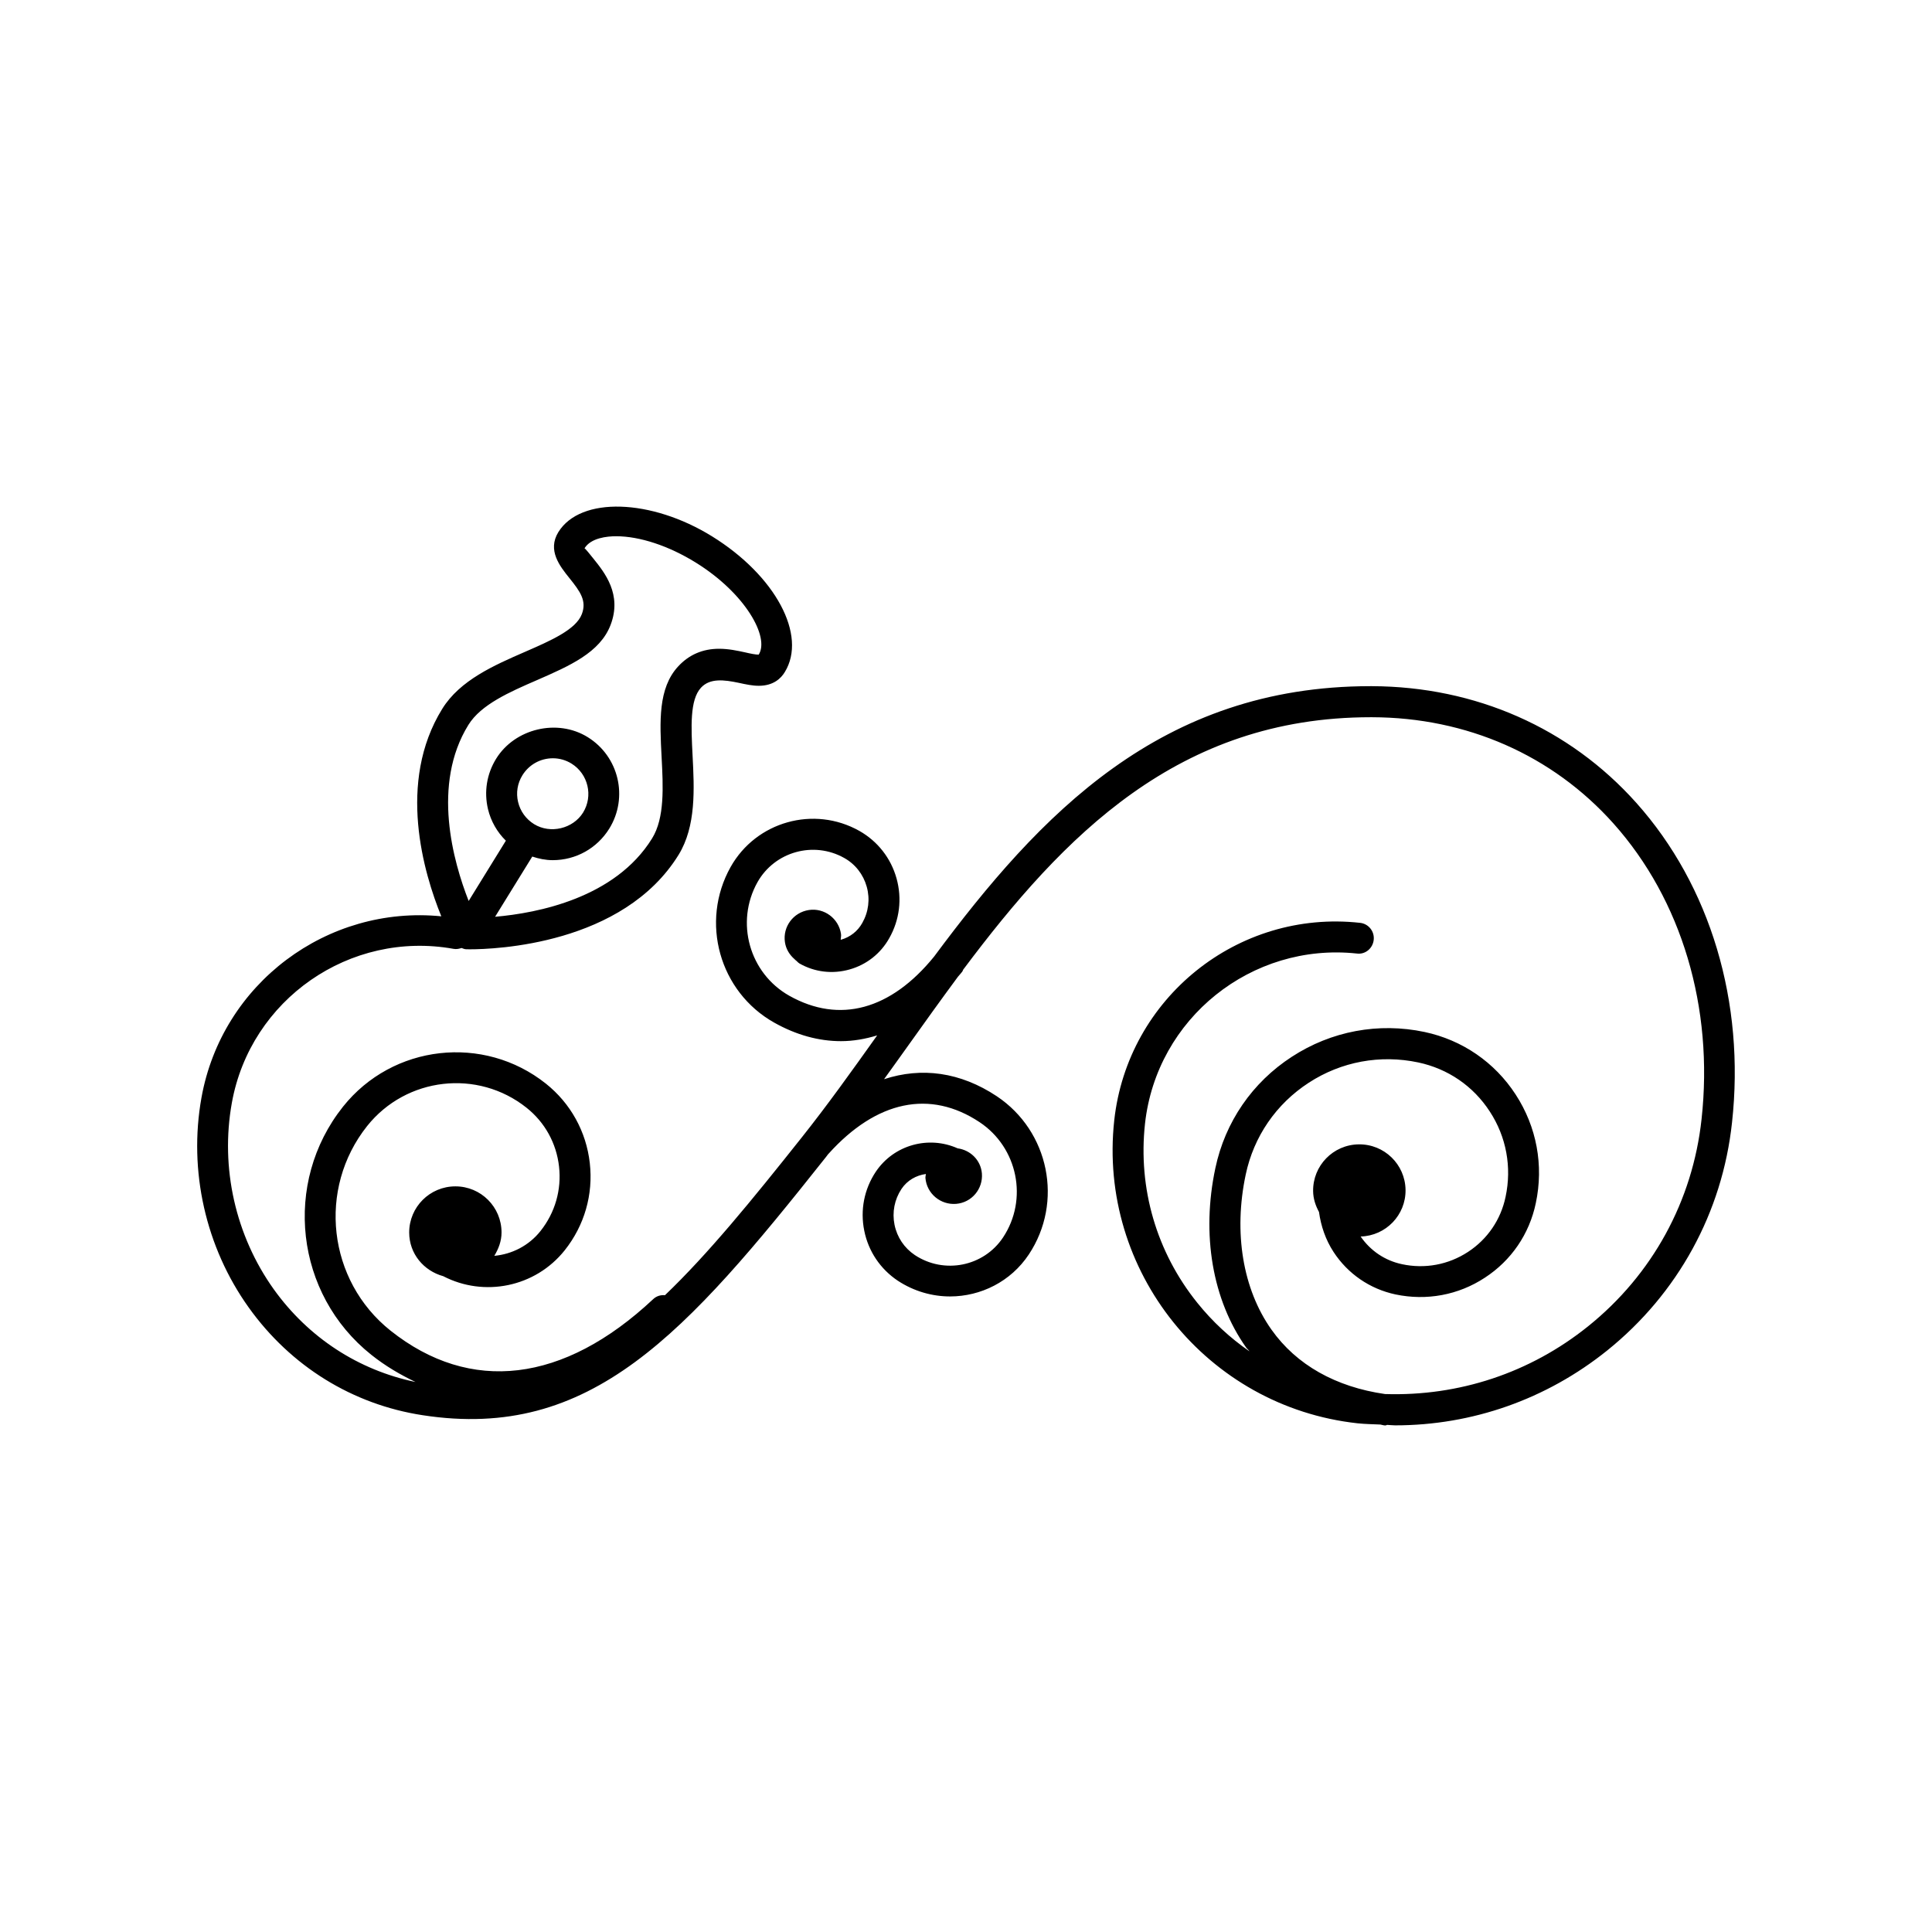 <?xml version="1.0" encoding="utf-8"?>
<!-- Generator: Adobe Illustrator 16.0.4, SVG Export Plug-In . SVG Version: 6.00 Build 0)  -->
<!DOCTYPE svg PUBLIC "-//W3C//DTD SVG 1.1//EN" "http://www.w3.org/Graphics/SVG/1.1/DTD/svg11.dtd">
<svg version="1.1" id="Layer_1" xmlns="http://www.w3.org/2000/svg" xmlns:xlink="http://www.w3.org/1999/xlink" x="0px" y="0px"
	 width="50px" height="50px" viewBox="0 0 50 50" enable-background="new 0 0 50 50" xml:space="preserve">
<path d="M42.348,20.778c-1.732-1.938-4.162-3.01-6.843-3.02c-0.013,0-0.024,0-0.038,0c-5.425,0-8.556,3.312-11.294,7
	c-1.12,1.377-2.445,1.742-3.746,1.012c-1.035-0.584-1.404-1.903-0.823-2.94c0.445-0.79,1.453-1.071,2.244-0.626
	c0.287,0.16,0.494,0.426,0.583,0.744c0.089,0.318,0.048,0.65-0.115,0.938c-0.119,0.214-0.313,0.365-0.547,0.433
	c-0.004,0-0.008,0-0.012,0c0.003-0.051,0.016-0.101,0.008-0.15c-0.059-0.398-0.433-0.678-0.831-0.618
	c-0.404,0.062-0.679,0.433-0.62,0.832c0.027,0.183,0.123,0.332,0.251,0.442c0.002,0.003,0.005,0.005,0.007,0.008
	c0.017,0.014,0.03,0.029,0.048,0.041c0.021,0.021,0.04,0.043,0.067,0.059c0.397,0.227,0.858,0.281,1.298,0.157
	c0.44-0.123,0.806-0.411,1.029-0.81c0.268-0.473,0.335-1.022,0.188-1.549c-0.146-0.523-0.488-0.959-0.961-1.227
	c-1.176-0.662-2.671-0.244-3.333,0.934c-0.796,1.422-0.291,3.229,1.128,4.027c0.573,0.322,1.155,0.48,1.728,0.48
	c0.316,0,0.629-0.055,0.937-0.149c-0.658,0.925-1.288,1.806-1.951,2.64c-1.292,1.627-2.424,3.016-3.541,4.084
	c-0.109-0.011-0.221,0.021-0.307,0.104c-2.315,2.169-4.728,2.456-6.796,0.812c-1.625-1.295-1.896-3.67-0.604-5.295
	c1.013-1.269,2.862-1.479,4.126-0.472c0.474,0.378,0.772,0.917,0.84,1.521c0.068,0.603-0.102,1.192-0.479,1.668
	c-0.305,0.384-0.742,0.601-1.196,0.643c0.108-0.18,0.187-0.378,0.187-0.604c0-0.66-0.533-1.194-1.194-1.194
	s-1.196,0.534-1.196,1.194c0,0.55,0.377,0.992,0.882,1.131c1.053,0.546,2.379,0.289,3.144-0.672c0.51-0.643,0.74-1.441,0.648-2.256
	c-0.092-0.814-0.496-1.545-1.137-2.056c-1.609-1.28-3.964-1.017-5.25,0.597c-1.567,1.971-1.239,4.852,0.731,6.42
	c0.37,0.295,0.755,0.518,1.146,0.705c-1.475-0.306-2.77-1.146-3.669-2.4C6.094,31.979,5.698,30.222,6,28.543
	c0.481-2.681,3.058-4.469,5.737-3.987c0.073,0.014,0.143,0,0.208-0.022c0.037,0.013,0.071,0.03,0.111,0.032
	c0.004,0,0.095,0.002,0.099,0.002c0.65,0,3.966-0.117,5.405-2.442c0.459-0.743,0.408-1.715,0.364-2.569
	c-0.038-0.742-0.075-1.441,0.217-1.759c0.232-0.251,0.594-0.207,0.98-0.126c0.179,0.039,0.348,0.076,0.517,0.076
	c0.375,0,0.572-0.189,0.672-0.354c0.585-0.953-0.241-2.496-1.88-3.512c-1.575-0.976-3.406-1.039-3.98-0.111
	c-0.29,0.472,0.041,0.884,0.283,1.186c0.286,0.355,0.455,0.592,0.325,0.936c-0.153,0.401-0.796,0.683-1.476,0.979
	c-0.787,0.343-1.679,0.73-2.138,1.475c-1.175,1.898-0.479,4.248-0.023,5.367c-2.95-0.292-5.675,1.732-6.207,4.693
	c-0.339,1.89,0.106,3.869,1.222,5.43c1.087,1.521,2.688,2.512,4.505,2.789c4.355,0.67,6.805-2.105,10.438-6.686
	c0.019-0.023,0.037-0.051,0.056-0.074c0.002-0.002,0.005-0.004,0.007-0.006c1.242-1.379,2.631-1.668,3.91-0.818
	c0.989,0.658,1.261,1.998,0.606,2.984c-0.5,0.752-1.524,0.957-2.282,0.455c-0.274-0.184-0.46-0.461-0.526-0.785
	c-0.065-0.323-0.001-0.652,0.18-0.926c0.15-0.225,0.384-0.353,0.632-0.387c-0.002,0.035-0.015,0.068-0.012,0.104
	c0.034,0.404,0.392,0.701,0.794,0.669c0.405-0.033,0.701-0.388,0.667-0.791c-0.031-0.345-0.299-0.601-0.628-0.646
	c-0.746-0.334-1.647-0.095-2.118,0.606c-0.3,0.451-0.407,0.992-0.298,1.527c0.107,0.532,0.416,0.991,0.868,1.293
	c0.417,0.274,0.888,0.407,1.354,0.407c0.792-0.001,1.569-0.382,2.037-1.087c0.899-1.354,0.527-3.189-0.829-4.094
	c-0.944-0.627-1.946-0.76-2.918-0.441c0.203-0.283,0.408-0.565,0.607-0.846c0.43-0.604,0.864-1.209,1.306-1.807
	c0.037-0.045,0.075-0.084,0.111-0.131c0.012-0.017,0.015-0.033,0.024-0.051c2.597-3.468,5.568-6.533,10.546-6.533
	c0.012,0,0.023,0,0.035,0c2.45,0.006,4.668,0.982,6.248,2.75c1.766,1.976,2.597,4.765,2.28,7.651
	c-0.23,2.121-1.273,4.026-2.938,5.363c-1.502,1.207-3.347,1.813-5.254,1.752c-1.273-0.183-2.292-0.753-2.939-1.667
	c-0.742-1.047-0.985-2.512-0.666-4.014c0.207-0.982,0.786-1.826,1.63-2.375c0.843-0.549,1.852-0.734,2.835-0.526
	c0.768,0.163,1.425,0.612,1.852,1.271c0.428,0.655,0.572,1.439,0.408,2.207c-0.123,0.59-0.468,1.096-0.973,1.426
	c-0.508,0.332-1.116,0.445-1.71,0.317c-0.439-0.093-0.815-0.348-1.068-0.716c0.651-0.018,1.171-0.554,1.162-1.207
	c-0.009-0.66-0.552-1.188-1.213-1.178c-0.661,0.009-1.188,0.552-1.179,1.211c0.002,0.197,0.064,0.376,0.152,0.539
	c0.05,0.363,0.17,0.718,0.377,1.035c0.369,0.565,0.938,0.957,1.603,1.099c0.802,0.168,1.625,0.019,2.312-0.433
	c0.686-0.446,1.153-1.133,1.319-1.93c0.208-0.977,0.023-1.974-0.521-2.81c-0.543-0.836-1.381-1.411-2.356-1.619
	c-1.194-0.253-2.416-0.024-3.438,0.642c-1.023,0.664-1.726,1.688-1.978,2.881c-0.366,1.72-0.076,3.41,0.795,4.641
	c0.026,0.036,0.062,0.062,0.087,0.1c-0.502-0.347-0.957-0.767-1.349-1.255c-1.056-1.312-1.537-2.962-1.354-4.637
	c0.3-2.726,2.759-4.692,5.479-4.403c0.221,0.032,0.417-0.134,0.44-0.354c0.024-0.219-0.134-0.417-0.354-0.44
	c-3.163-0.349-6.015,1.947-6.361,5.111c-0.426,3.897,2.4,7.415,6.298,7.841c0.197,0.021,0.393,0.023,0.589,0.032
	c0.029,0.004,0.055,0.015,0.085,0.019c0.018,0.004,0.034,0.004,0.052,0.004c0.013,0,0.021-0.012,0.036-0.014
	c0.068,0.002,0.14,0.012,0.209,0.012c1.993,0,3.913-0.672,5.489-1.938c1.83-1.473,2.979-3.567,3.23-5.9
	C45.167,25.938,44.265,22.923,42.348,20.778z M12.122,18.76c0.327-0.528,1.064-0.85,1.776-1.159
	c0.839-0.367,1.632-0.711,1.905-1.431c0.299-0.786-0.151-1.347-0.449-1.717c-0.082-0.103-0.205-0.257-0.227-0.263
	c0.167-0.271,0.585-0.312,0.819-0.312c0.61,0,1.361,0.248,2.06,0.681c1.286,0.797,1.916,1.932,1.629,2.383
	c-0.083,0-0.212-0.026-0.348-0.058c-0.202-0.044-0.431-0.094-0.676-0.094c-0.424,0-0.781,0.153-1.062,0.459
	c-0.52,0.563-0.475,1.427-0.427,2.34c0.041,0.776,0.082,1.579-0.246,2.109c-0.956,1.545-2.965,1.933-4.063,2.028l0.962-1.558
	c0.17,0.056,0.347,0.093,0.528,0.093c0.601,0,1.148-0.306,1.465-0.816c0.499-0.807,0.249-1.868-0.557-2.367
	c-0.785-0.488-1.887-0.225-2.371,0.558c-0.243,0.394-0.317,0.854-0.211,1.304c0.075,0.313,0.237,0.596,0.463,0.817l-0.963,1.56
	C11.731,22.304,11.166,20.306,12.122,18.76z M13.821,21.328c-0.209-0.13-0.356-0.333-0.413-0.572
	c-0.057-0.239-0.017-0.485,0.113-0.694c0.17-0.273,0.464-0.438,0.788-0.438c0.17,0,0.337,0.048,0.482,0.138
	c0.432,0.269,0.565,0.837,0.298,1.269C14.83,21.446,14.244,21.589,13.821,21.328z"/>
</svg>
